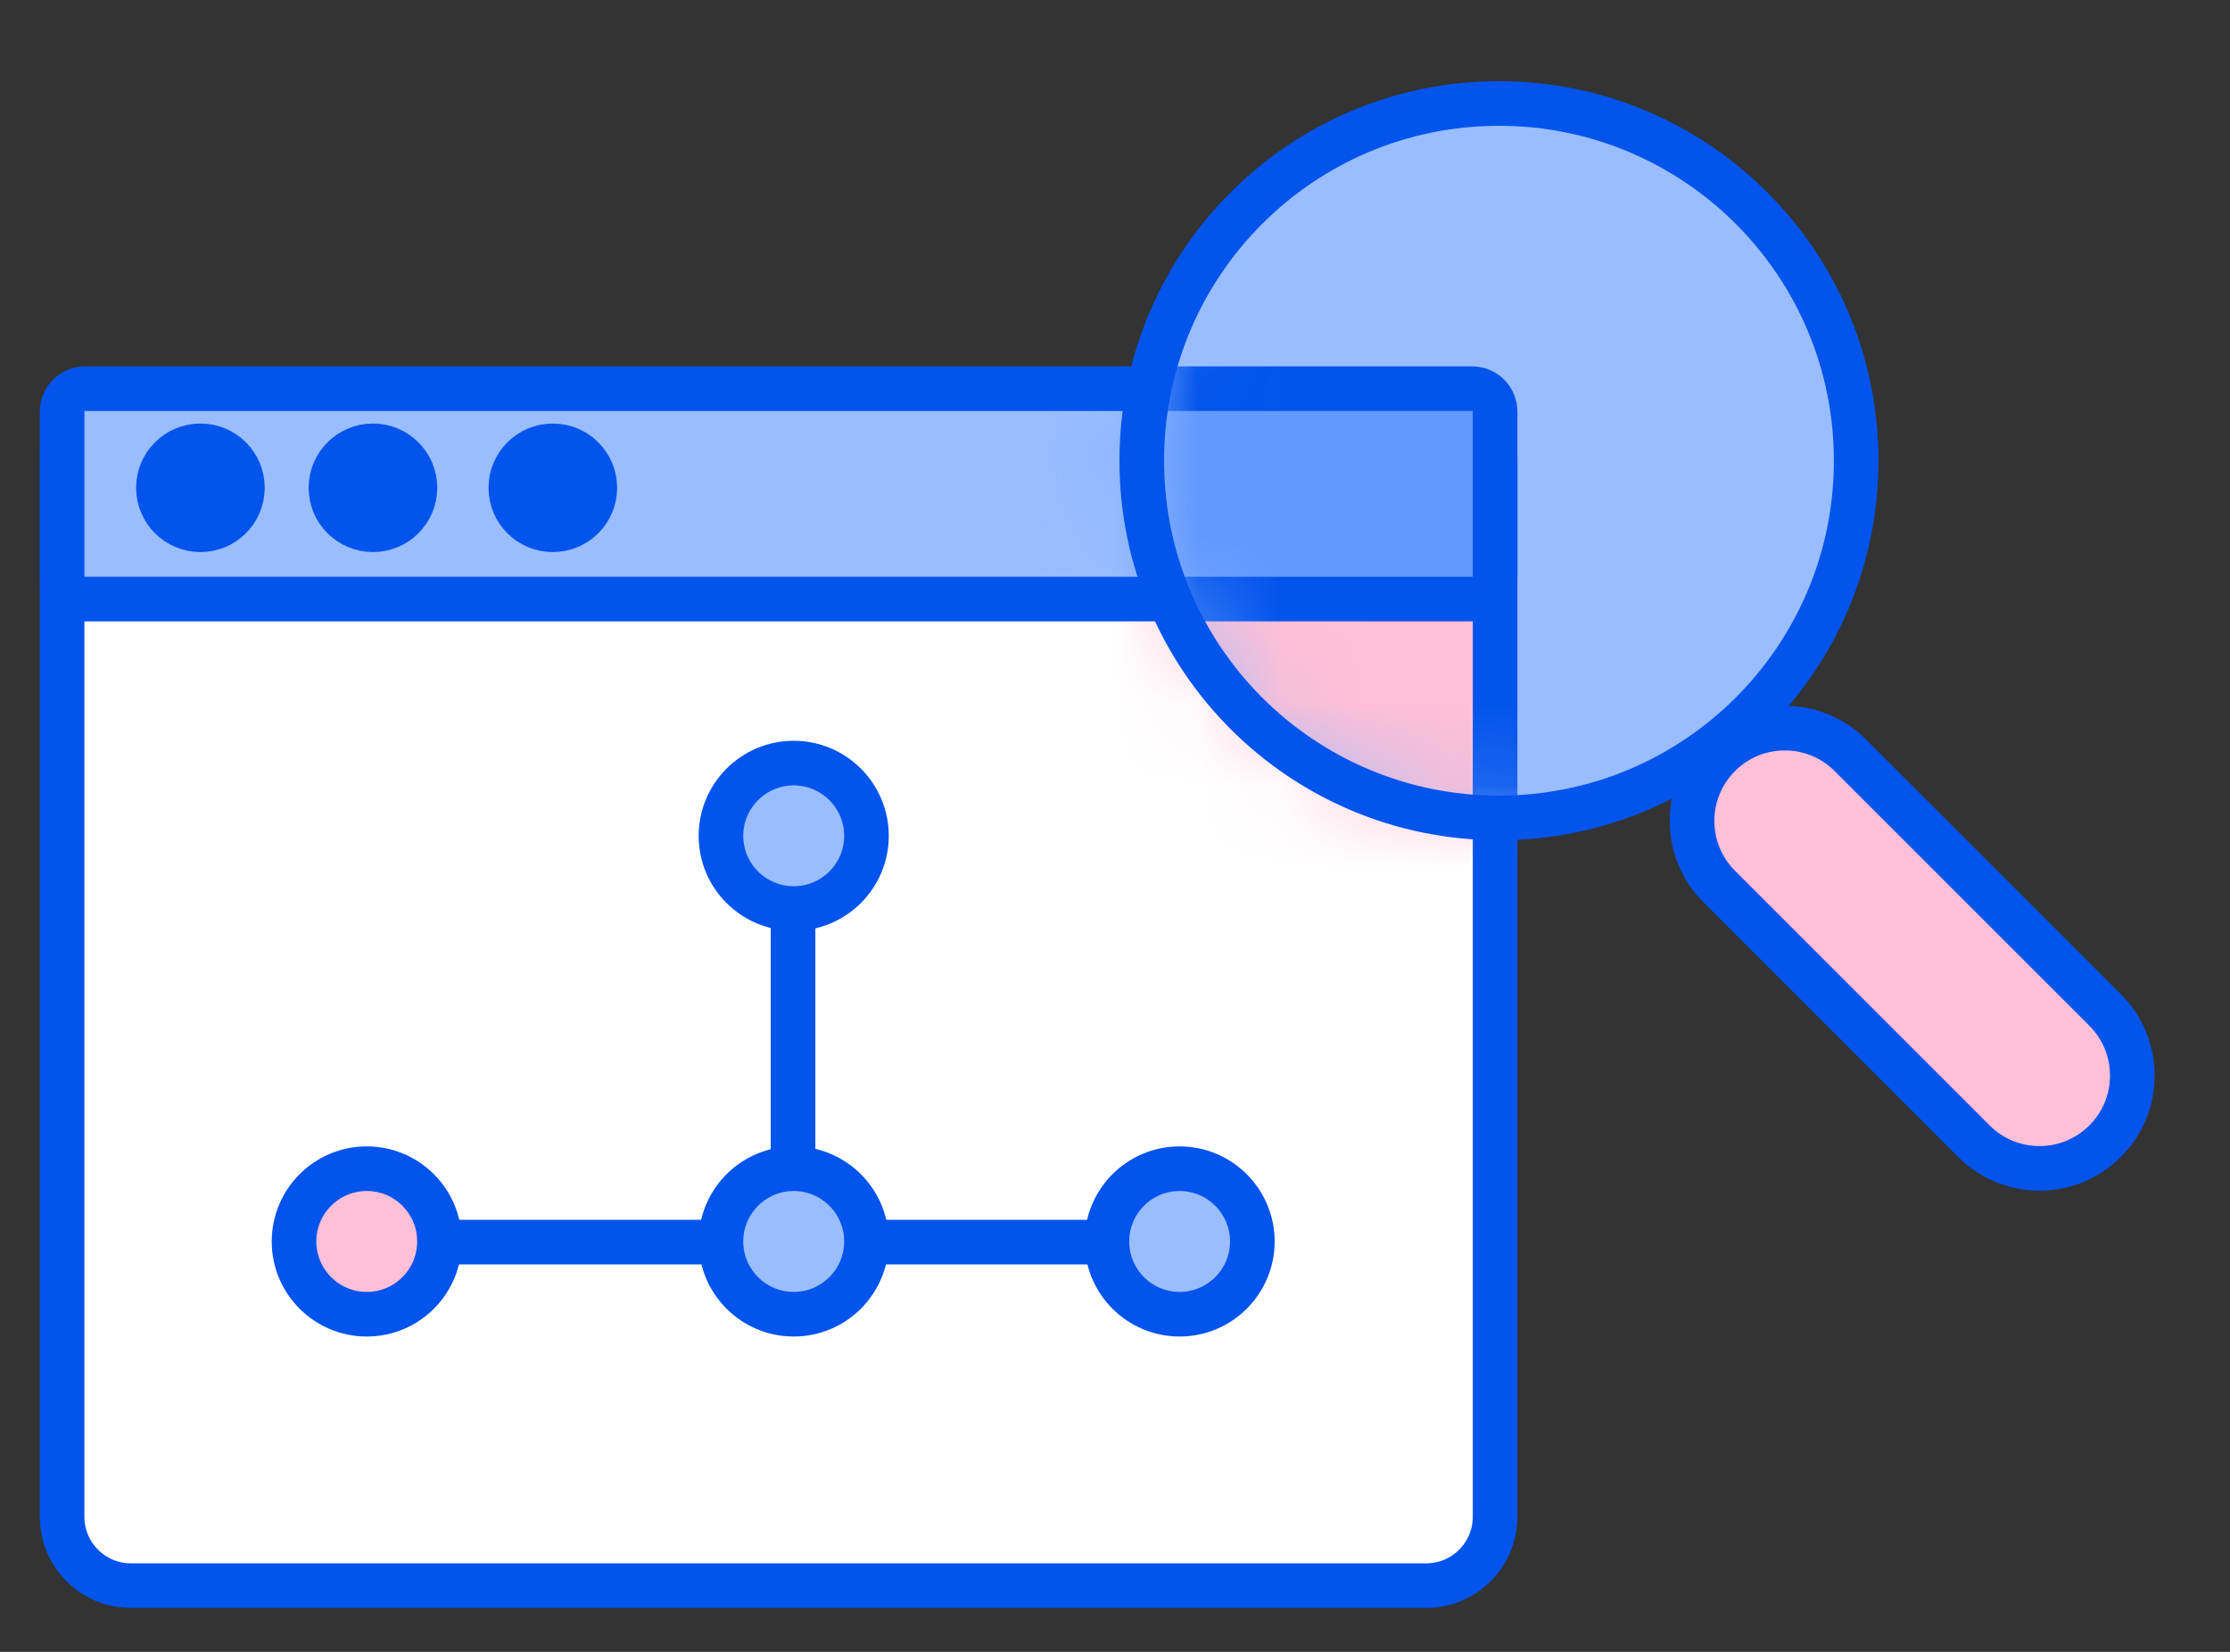 <?xml version="1.0" encoding="utf-8"?>
<svg xmlns="http://www.w3.org/2000/svg" width="27" height="20" viewBox="0 0 27 20" fill="none">
<rect x="0" y="0" width="27" height="20" fill="#333333" stroke="none"/>
<path d="M17.268 4.717H1.585C1.125 4.717 0.752 5.09 0.752 5.55V18.364C0.752 18.825 1.125 19.198 1.585 19.198H17.268C17.729 19.198 18.102 18.825 18.102 18.364V5.55C18.102 5.09 17.729 4.717 17.268 4.717Z" fill="white" stroke="#0254EC" stroke-width="0.54"/>
<path d="M13.824 15.039H10.213" stroke="#0254EC" stroke-width="0.54"/>
<path d="M8.824 15.039H5.213" stroke="#0254EC" stroke-width="0.54"/>
<path d="M9.602 14.384V10.773" stroke="#0254EC" stroke-width="0.54"/>
<path d="M9.61 14.15C9.124 14.15 8.729 14.545 8.729 15.031C8.729 15.517 9.124 15.912 9.61 15.912C10.096 15.912 10.491 15.517 10.491 15.031C10.491 14.545 10.096 14.15 9.61 14.15Z" fill="#99BDFF" stroke="#0254EC" stroke-width="0.54"/>
<path d="M9.61 9.239C9.124 9.239 8.729 9.634 8.729 10.12C8.729 10.606 9.124 11 9.61 11C10.096 11 10.491 10.606 10.491 10.12C10.491 9.634 10.096 9.239 9.61 9.239Z" fill="#99BDFF" stroke="#0254EC" stroke-width="0.54"/>
<path d="M4.441 15.912C4.927 15.912 5.321 15.517 5.321 15.031C5.321 14.545 4.927 14.15 4.441 14.15C3.954 14.15 3.56 14.545 3.56 15.031C3.56 15.517 3.954 15.912 4.441 15.912Z" fill="#FFBFD6" stroke="#0254EC" stroke-width="0.54"/>
<path d="M14.282 15.912C14.768 15.912 15.163 15.517 15.163 15.031C15.163 14.545 14.768 14.15 14.282 14.15C13.796 14.15 13.402 14.545 13.402 15.031C13.402 15.517 13.796 15.912 14.282 15.912Z" fill="#99BDFF" stroke="#0254EC" stroke-width="0.54"/>
<path d="M17.824 4.706H1.029C0.876 4.706 0.752 4.83 0.752 4.984V6.975C0.752 7.129 0.876 7.253 1.029 7.253H17.824C17.977 7.253 18.102 7.129 18.102 6.975V4.984C18.102 4.83 17.977 4.706 17.824 4.706Z" fill="#99BDFF" stroke="#0254EC" stroke-width="0.54"/>
<path d="M20.816 9.145C21.254 8.706 21.965 8.706 22.404 9.145L25.488 12.228C25.927 12.667 25.927 13.378 25.488 13.817C25.049 14.256 24.338 14.256 23.899 13.817L20.816 10.734C20.377 10.295 20.377 9.584 20.816 9.145Z" fill="#FFBFD6" stroke="#0254EC" stroke-width="0.54"/>
<path d="M2.427 6.414C2.708 6.414 2.935 6.187 2.935 5.906C2.935 5.625 2.708 5.398 2.427 5.398C2.146 5.398 1.918 5.625 1.918 5.906C1.918 6.187 2.146 6.414 2.427 6.414Z" fill="#0254EC" stroke="#0254EC" stroke-width="0.54"/>
<path d="M4.516 6.414C4.796 6.414 5.024 6.187 5.024 5.906C5.024 5.625 4.796 5.398 4.516 5.398C4.235 5.398 4.007 5.625 4.007 5.906C4.007 6.187 4.235 6.414 4.516 6.414Z" fill="#0254EC" stroke="#0254EC" stroke-width="0.54"/>
<path d="M6.693 6.414C6.974 6.414 7.202 6.187 7.202 5.906C7.202 5.625 6.974 5.398 6.693 5.398C6.413 5.398 6.185 5.625 6.185 5.906C6.185 6.187 6.413 6.414 6.693 6.414Z" fill="#0254EC" stroke="#0254EC" stroke-width="0.54"/>
<path d="M18.149 9.903C20.538 9.903 22.474 7.967 22.474 5.578C22.474 3.19 20.538 1.253 18.149 1.253C15.76 1.253 13.824 3.19 13.824 5.578C13.824 7.967 15.76 9.903 18.149 9.903Z" fill="#99BDFF"/>
<mask id="mask0_3779_115972" style="mask-type:luminance" maskUnits="userSpaceOnUse" x="13" y="1" width="10" height="9">
<path d="M18.149 9.903C20.538 9.903 22.474 7.967 22.474 5.578C22.474 3.19 20.538 1.253 18.149 1.253C15.76 1.253 13.824 3.19 13.824 5.578C13.824 7.967 15.76 9.903 18.149 9.903Z" fill="white"/>
</mask>
<g mask="url(#mask0_3779_115972)">
<path d="M17.269 4.717H1.585C1.125 4.717 0.752 5.09 0.752 5.55V18.364C0.752 18.825 1.125 19.198 1.585 19.198H17.269C17.729 19.198 18.102 18.825 18.102 18.364V5.55C18.102 5.09 17.729 4.717 17.269 4.717Z" fill="#FFBFD6" stroke="#0254EC" stroke-width="0.54"/>
<path d="M17.824 4.706H1.03C0.876 4.706 0.752 4.83 0.752 4.984V6.975C0.752 7.129 0.876 7.253 1.03 7.253H17.824C17.978 7.253 18.102 7.129 18.102 6.975V4.984C18.102 4.83 17.978 4.706 17.824 4.706Z" fill="#6199FF" stroke="#0254EC" stroke-width="0.54"/>
</g>
<path d="M18.149 9.903C20.538 9.903 22.474 7.967 22.474 5.578C22.474 3.19 20.538 1.253 18.149 1.253C15.76 1.253 13.824 3.19 13.824 5.578C13.824 7.967 15.76 9.903 18.149 9.903Z" stroke="#0254EC" stroke-width="0.54"/>
</svg>